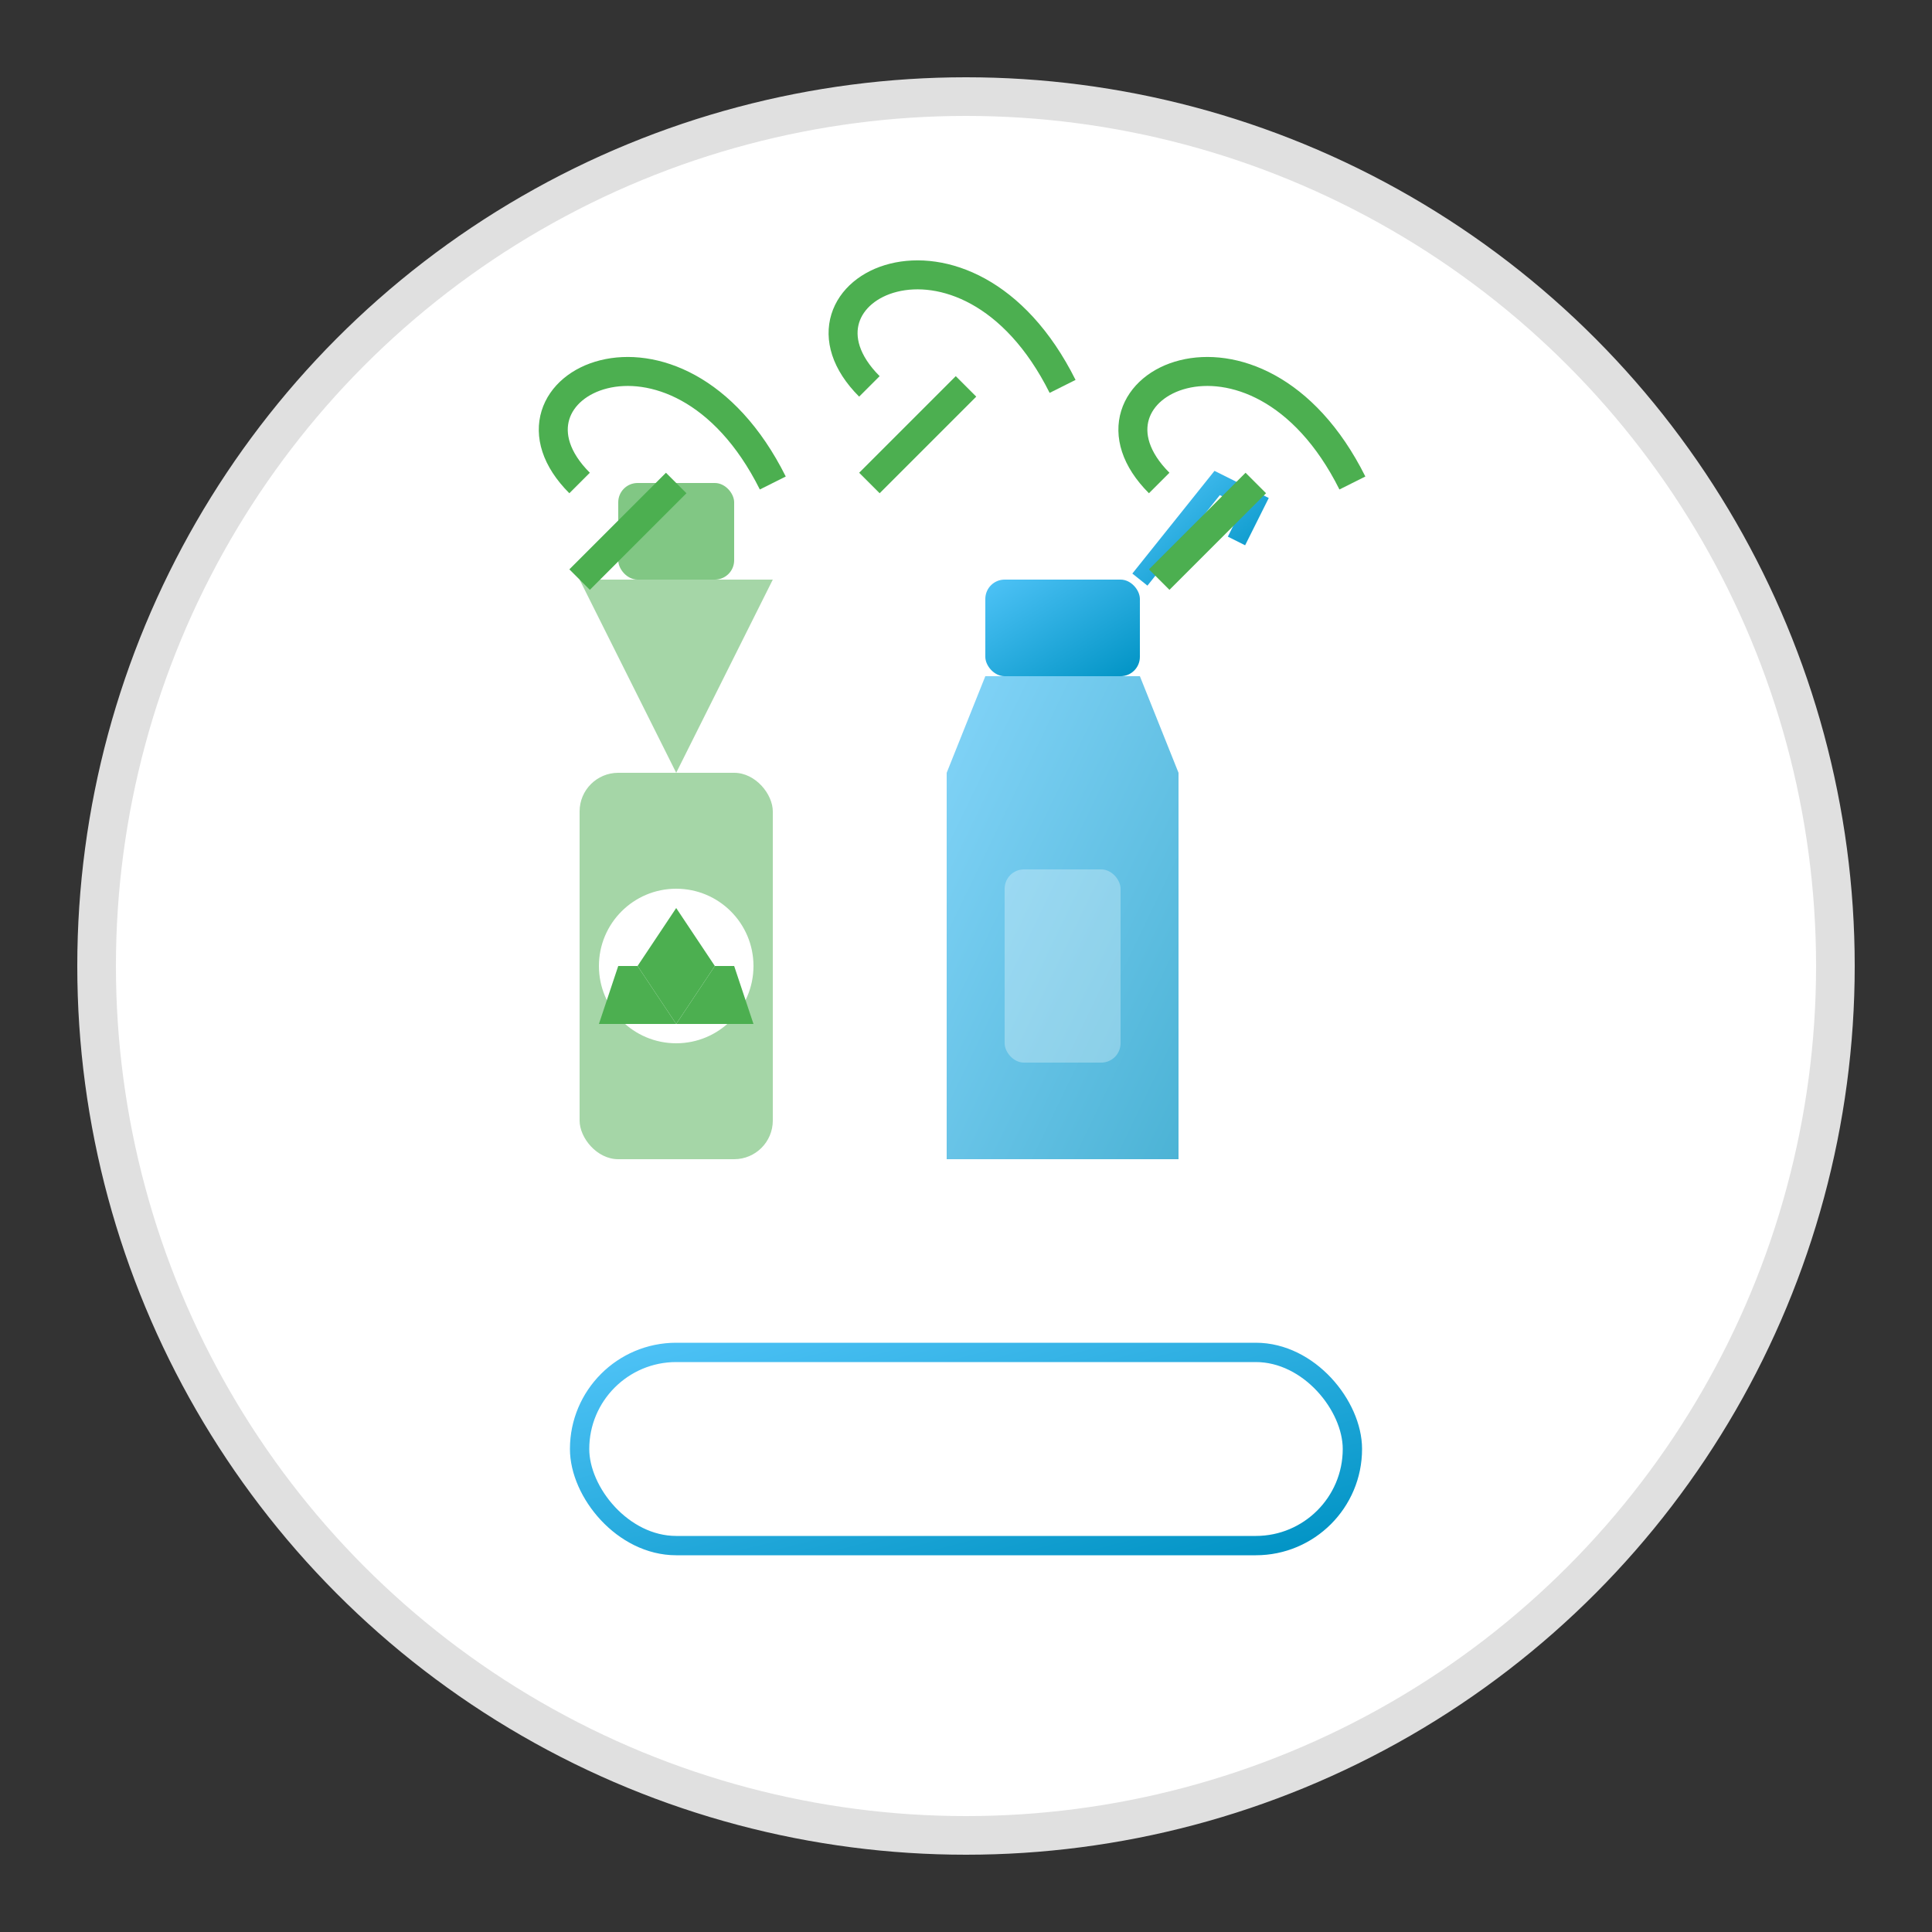 <svg xmlns="http://www.w3.org/2000/svg" width="100" height="100" viewBox="0 0 100 100">
  <rect x="0" y="0" width="100" height="100" fill="#333333" stroke="none"/>
  <defs>
    <linearGradient id="gradient" x1="0%" y1="0%" x2="100%" y2="100%">
      <stop offset="0%" stop-color="#4fc3f7" />
      <stop offset="100%" stop-color="#0093c4" />
    </linearGradient>
  </defs>
  
  <!-- Background circle -->
  <circle cx="50" cy="50" r="45" fill="white" stroke="#e0e0e0" stroke-width="2" />
  
  <!-- Cleaning products bottles -->
  <g transform="translate(35, 40)">
    <!-- Eco-friendly bottle -->
    <path d="M0 0 L-5 -10 L5 -10 L0 0 Z" fill="#a5d6a7" />
    <rect x="-5" y="0" width="10" height="20" rx="2" fill="#a5d6a7" />
    <rect x="-3" y="-15" width="6" height="5" rx="1" fill="#81c784" />
    
    <!-- Eco label -->
    <circle cx="0" cy="10" r="4" fill="white" />
    <path d="M-2 10 L0 7 L2 10 L0 13 Z" fill="#4caf50" />
    <path d="M-2 10 L0 13 L-4 13 L-3 10 Z" fill="#4caf50" />
    <path d="M2 10 L0 13 L4 13 L3 10 Z" fill="#4caf50" />
  </g>
  
  <g transform="translate(55, 45)">
    <!-- Blue cleaning bottle -->
    <rect x="-4" y="-15" width="8" height="5" rx="1" fill="url(#gradient)" />
    <path d="M-4 -10 L-6 -5 L-6 15 L6 15 L6 -5 L4 -10 Z" fill="url(#gradient)" opacity="0.7" />
    <rect x="-3" y="0" width="6" height="10" rx="1" fill="white" opacity="0.3" />
    
    <!-- Spray trigger -->
    <path d="M4 -15 L8 -20 L10 -19 L9 -17" fill="none" stroke="url(#gradient)" stroke-width="1" />
  </g>
  
  <!-- Leaf symbols for eco-friendly -->
  <path d="M30 25 C25 20, 35 15, 40 25" fill="none" stroke="#4caf50" stroke-width="1.5" />
  <path d="M35 25 L30 30" stroke="#4caf50" stroke-width="1.5" />
  
  <path d="M60 25 C55 20, 65 15, 70 25" fill="none" stroke="#4caf50" stroke-width="1.5" />
  <path d="M65 25 L60 30" stroke="#4caf50" stroke-width="1.5" />
  
  <path d="M45 20 C40 15, 50 10, 55 20" fill="none" stroke="#4caf50" stroke-width="1.5" />
  <path d="M50 20 L45 25" stroke="#4caf50" stroke-width="1.5" />
  
  <!-- Natural ingredients text hint -->
  <g transform="translate(50, 75)">
    <rect x="-20" y="-5" width="40" height="10" rx="5" fill="white" stroke="url(#gradient)" stroke-width="1" />
    <line x1="-15" y1="0" x2="15" y2="0" stroke="url(#gradient)" stroke-width="1" />
  </g>
</svg>
